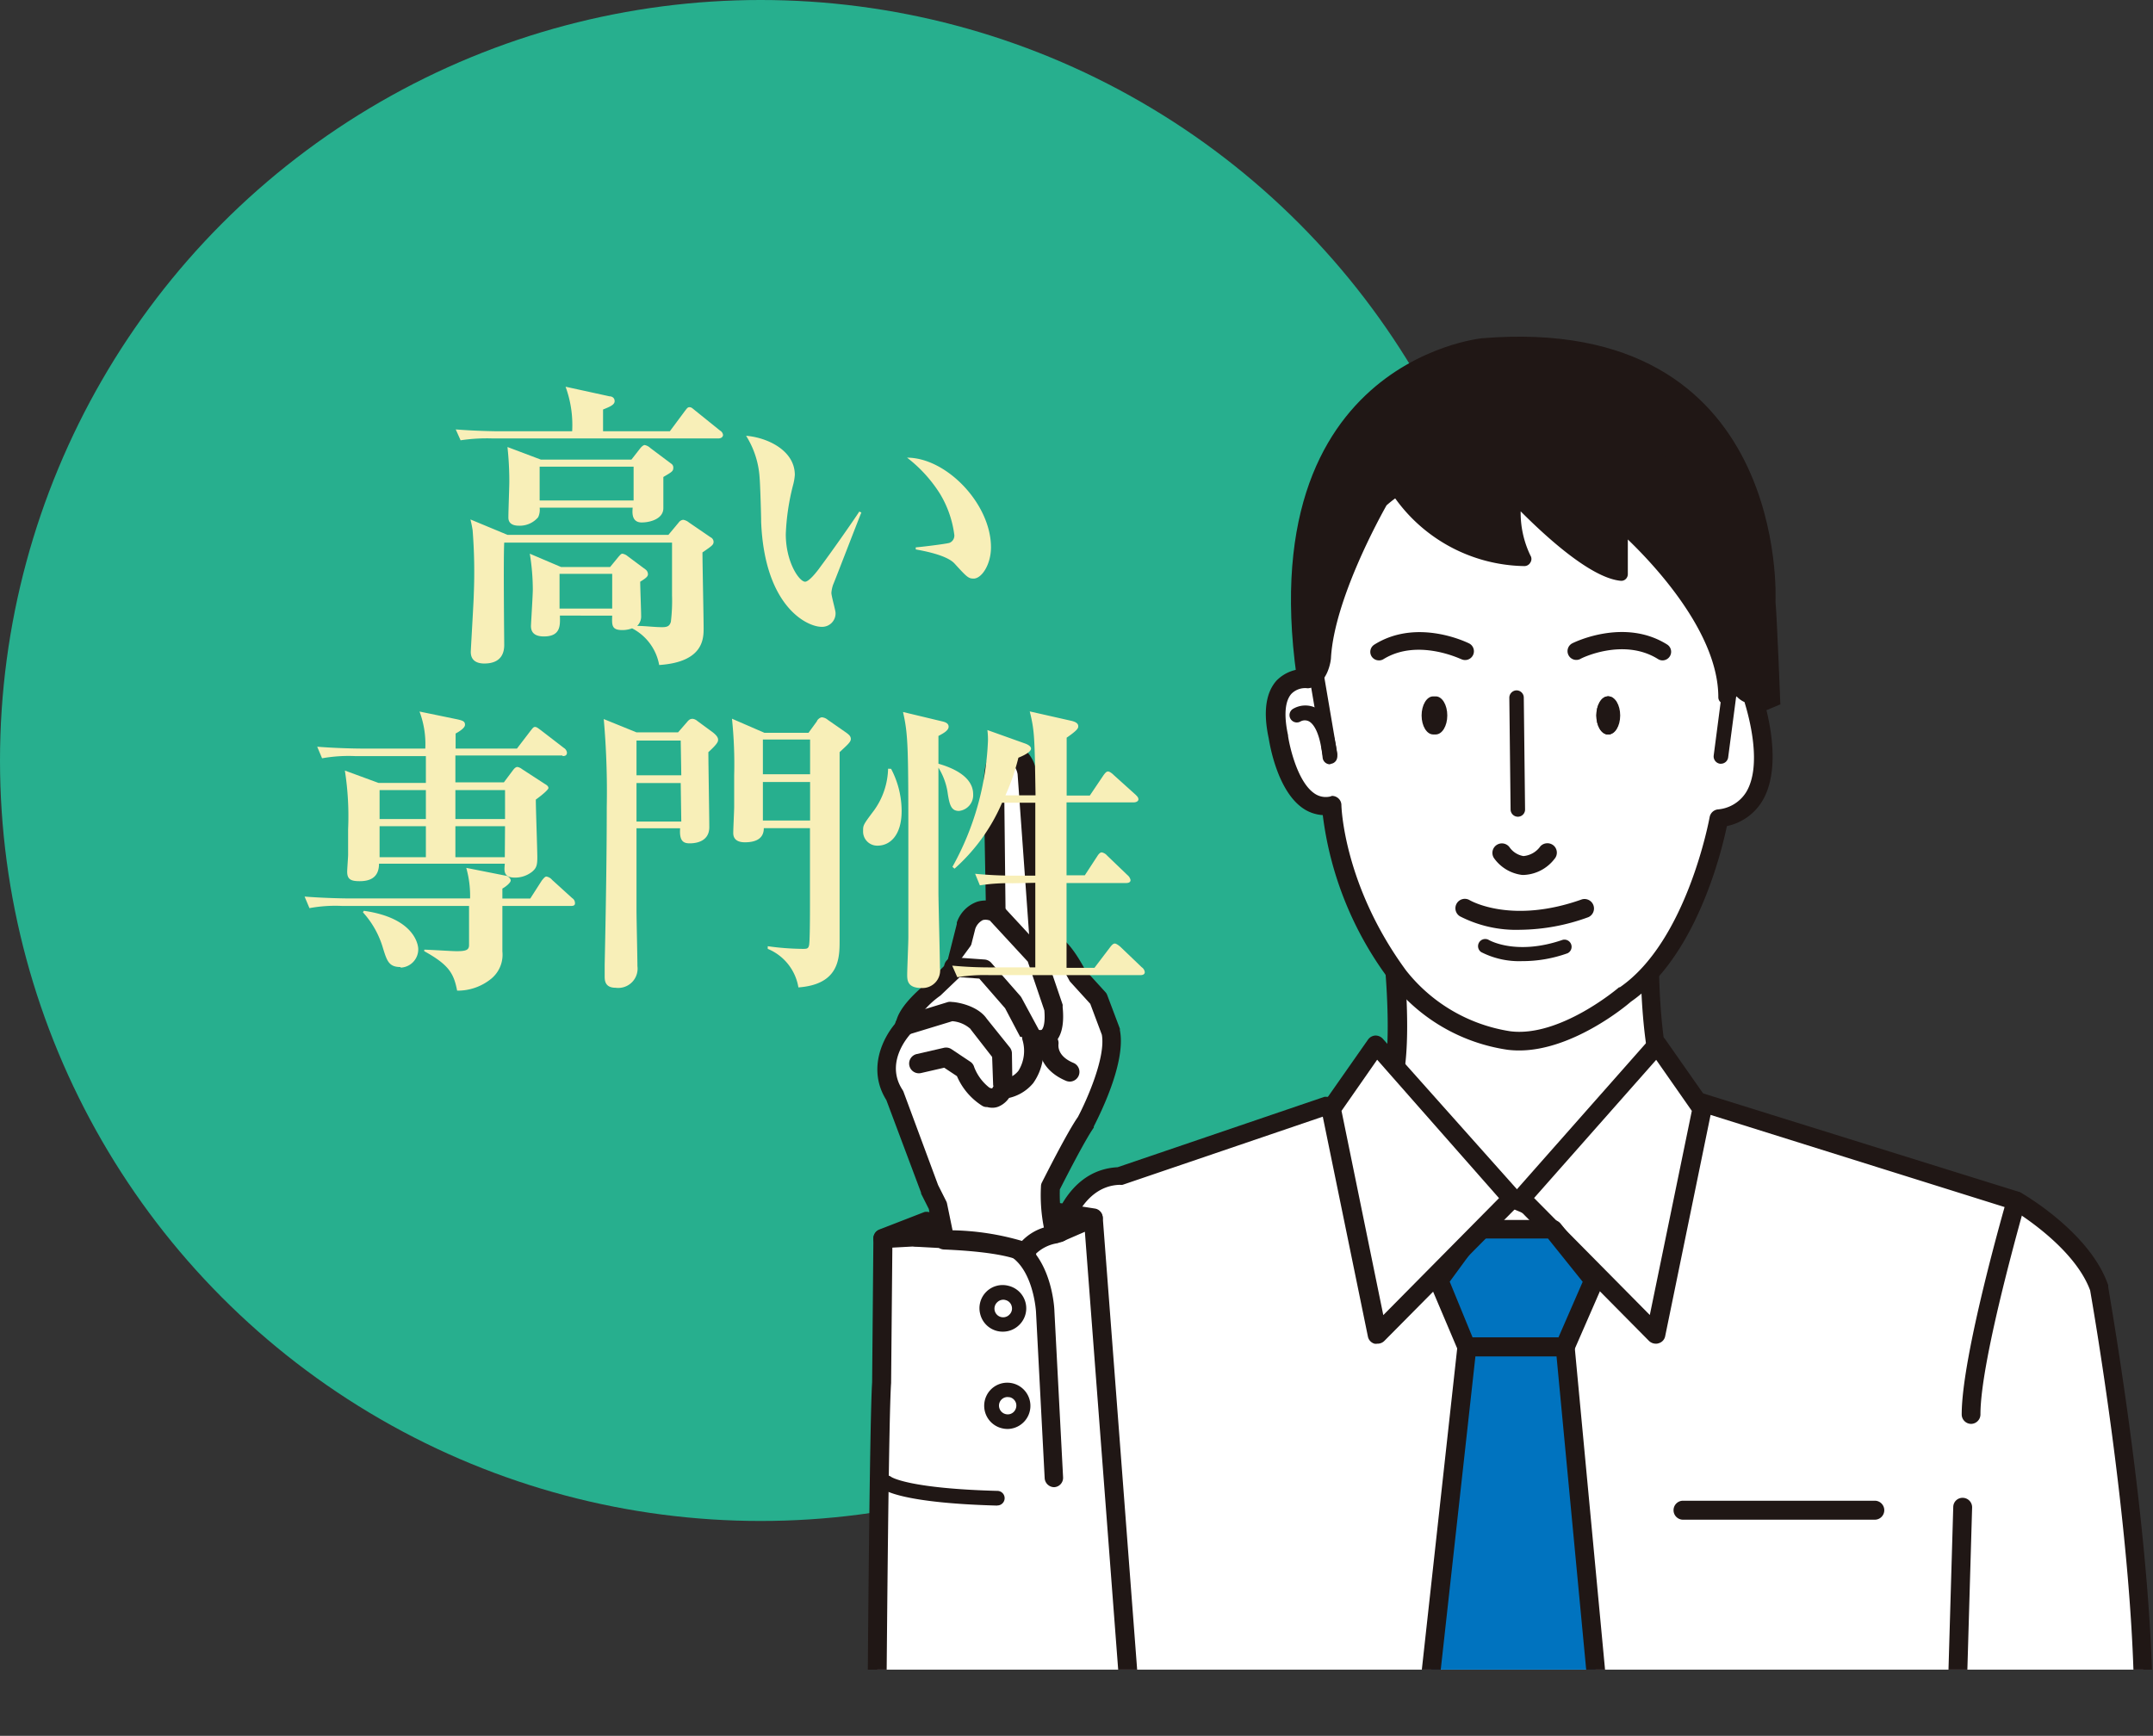 <svg xmlns="http://www.w3.org/2000/svg" xmlns:xlink="http://www.w3.org/1999/xlink" viewBox="0 0 186.04 150.01"><rect x="0" y="0" width="186.04" height="150.01" fill="#333333" stroke="none"/><defs><style>.cls-1{fill:none;}.cls-2{fill:#27af8e;}.cls-3{clip-path:url(#clip-path);}.cls-4{fill:#fff;}.cls-5{fill:#201715;}.cls-6{fill:#0073bf;}.cls-7{fill:#f8efb8;}</style><clipPath id="clip-path"><rect class="cls-1" x="47.72" y="9.41" width="166.46" height="134.88"/></clipPath></defs><g id="レイヤー_2" data-name="レイヤー 2"><g id="レイヤー_1-2" data-name="レイヤー 1"><circle class="cls-2" cx="65.72" cy="65.72" r="65.72"/><g class="cls-3"><path class="cls-4" d="M91.59,106.55s1.11-4.8,5.13-4.93l18-6.11,30.6-.81,28.93,9.09s5.67,3.26,7.18,7.52c0,0,3.7,20.58,3.83,35.76H75.78s.17-24.24.39-27.56l.11-12.46,3.89-1.51Z"/><path class="cls-5" d="M185.23,147.89H75.78a.84.84,0,0,1-.58-.24.81.81,0,0,1-.23-.58c0-1,.17-24.3.39-27.61L75.47,107a.81.81,0,0,1,.52-.75l3.89-1.51a.87.87,0,0,1,.36,0l10.76,1c.5-1.45,2-4.68,5.57-4.87l17.86-6.08a.93.93,0,0,1,.24,0l30.6-.81a.75.75,0,0,1,.26,0L174.46,103l.16.07c.25.14,6,3.46,7.55,8l0,.13c0,.21,3.72,20.82,3.84,35.89a.81.81,0,0,1-.23.59A.84.84,0,0,1,185.23,147.89ZM76.6,146.26H184.4c-.24-14.43-3.57-33.46-3.79-34.74-1.33-3.64-6.08-6.6-6.73-7l-28.71-9-30.34.8L97,102.39a.85.85,0,0,1-.24,0c-3.34.1-4.35,4.25-4.36,4.29a.81.81,0,0,1-.86.63l-11.23-1-3.2,1.24L77,119.52C76.79,122.48,76.64,142,76.6,146.26Z"/><path class="cls-4" d="M120.51,83.21s.75,7.5-.25,10.39a9.63,9.63,0,0,0-2.88,2l4,4,18.17,7.76,5.77-11s-3-1.54-2.71-16.32Z"/><path class="cls-5" d="M139.53,108.14a.87.87,0,0,1-.32-.06L121,100.32a.85.85,0,0,1-.25-.17l-4-4a.81.81,0,0,1,0-1.15,10.46,10.46,0,0,1,2.79-2c.64-2.42.3-7.77.11-9.72a.81.81,0,0,1,.69-.89l22.08-3.16a.83.83,0,0,1,.94.83c-.27,12.87,2,15.34,2.29,15.58a.73.73,0,0,1,.42.44.82.82,0,0,1-.09.66l-5.78,11A.82.82,0,0,1,139.53,108.14Zm-17.7-9.26,17.33,7.4,5.13-9.75c-1-1.22-2.65-4.86-2.53-15.54l-20.37,2.92c.16,2,.5,7.47-.36,10a.79.79,0,0,1-.47.49,9.27,9.27,0,0,0-2,1.26Zm-1.57-5.28h0Z"/><polygon class="cls-4" points="94.47 105.29 91.28 104.8 91.59 106.55 94.47 105.29"/><path class="cls-5" d="M91.59,107.36a.81.81,0,0,1-.8-.67l-.31-1.75a.82.82,0,0,1,.93-1l3.19.5a.8.8,0,0,1,.68.7.81.81,0,0,1-.48.85l-2.88,1.25A.78.78,0,0,1,91.59,107.36Z"/><line class="cls-4" x1="76.28" y1="107.05" x2="80.93" y2="106.8"/><path class="cls-5" d="M76.28,107.86a.81.81,0,0,1-.81-.77.82.82,0,0,1,.77-.86l4.64-.25a.82.82,0,1,1,.09,1.63l-4.64.25Z"/><line class="cls-4" x1="97.61" y1="146.57" x2="94.48" y2="105.29"/><path class="cls-5" d="M97.61,147.39a.82.82,0,0,1-.81-.76l-3.14-41.28a.81.81,0,0,1,.75-.87.82.82,0,0,1,.88.75l3.14,41.28a.82.82,0,0,1-.76.87Z"/><path class="cls-4" d="M91.09,127.71l-.76-14.39s-.25-5.64-4.26-6l-6.9-.38"/><path class="cls-5" d="M91.09,128.52a.83.83,0,0,1-.82-.77l-.75-14.39s-.27-4.94-3.53-5.25l-6.87-.37a.82.82,0,0,1-.77-.86.84.84,0,0,1,.86-.77l6.9.37c4.7.44,5,6.55,5,6.81l.75,14.37a.81.81,0,0,1-.77.86Z"/><path class="cls-5" d="M153.42,52s1.29-24.95-25.34-22.77c0,0-21.86,2.06-15.3,33.44l30,2.83,11.06-4.63S153.55,53.32,153.42,52Z"/><path class="cls-4" d="M151.36,59.88s3.6,9.91-2.83,10.81c0,0-1.93,11-8.1,15.23,0,0-5.32,4.59-10,4a15,15,0,0,1-9.56-5.57c-5.66-7.72-5.75-14.77-5.75-14.77-3.7.75-4.63-5.91-4.63-5.91-1.2-5.49,2.49-5.06,2.49-5.06,1-.18,1.2-1.89,1.2-1.89.34-5.66,5-13.63,5-13.63A11.88,11.88,0,0,1,120.59,42s21.49-11.1,28.1,13C148.69,55,150,60.15,151.36,59.88Z"/><path class="cls-5" d="M131.27,90.78a7.89,7.89,0,0,1-1-.06,15.68,15.68,0,0,1-10.12-5.91,29.84,29.84,0,0,1-5.85-14.37,3.37,3.37,0,0,1-1.77-.63c-2.19-1.56-2.83-5.57-2.9-6-.49-2.27-.26-3.95.68-5a3.37,3.37,0,0,1,2.52-1,1.86,1.86,0,0,0,.48-1.14c.35-5.76,4.89-13.63,5.08-14a.82.82,0,0,1,.17-.2,12.39,12.39,0,0,1,1.58-1.21c.44-.23,9.82-5,18.33-1.24,5.23,2.29,8.92,7.26,11,14.78.51,2,1.36,4,1.83,4.27a.83.83,0,0,1,.82.53c.09.25,2.21,6.2.16,9.62a4.7,4.7,0,0,1-3.06,2.17c-.49,2.35-2.69,11.29-8.3,15.18C140.44,87,135.84,90.78,131.27,90.78Zm-16.18-22a.82.82,0,0,1,.52.18.79.79,0,0,1,.3.62c0,.07.17,6.9,5.59,14.29a14.22,14.22,0,0,0,9,5.25c4.3.55,9.35-3.75,9.4-3.8l.07,0c5.81-4,7.74-14.6,7.76-14.71a.82.82,0,0,1,.69-.66,3.19,3.19,0,0,0,2.47-1.5c1.38-2.29.27-6.42-.15-7.78-1.32-.55-2.25-3.12-2.84-5.38-1.92-7-5.3-11.62-10-13.7-7.8-3.43-16.81,1.12-16.9,1.17a11,11,0,0,0-1.19.91c-.56,1-4.5,8.12-4.8,13.16,0,.27-.29,2.37-1.89,2.64a.81.81,0,0,1-.22,0,1.66,1.66,0,0,0-1.32.5c-.55.63-.65,1.86-.28,3.57a.13.13,0,0,1,0,.06c.15,1,.83,3.94,2.24,4.94a1.71,1.71,0,0,0,1.42.29Z"/><path class="cls-4" d="M88,112.73a1.39,1.39,0,0,1-1.69,1.68,1.36,1.36,0,0,1-1-1,1.38,1.38,0,1,1,2.68-.68Z"/><path class="cls-5" d="M86.7,115.08a2,2,0,0,1-2-1.52,2,2,0,0,1,2.45-2.44,2,2,0,0,1,.93,3.37A2,2,0,0,1,86.7,115.08Zm0-2.76a.75.75,0,0,0-.53.22.75.75,0,1,0,1.06,1.06.73.73,0,0,0,.19-.72h0a.73.73,0,0,0-.53-.53A.63.63,0,0,0,86.7,112.32Z"/><ellipse class="cls-4" cx="87.07" cy="121.48" rx="1.39" ry="1.37" transform="translate(-60.39 97.15) rotate(-45)"/><path class="cls-5" d="M87.07,123.49a2.12,2.12,0,0,1-.49-.06,2,2,0,0,1-.93-3.38,2,2,0,1,1,1.42,3.44Zm0-2.76a.74.74,0,0,0-.72.94.75.75,0,0,0,.53.53.73.73,0,0,0,.72-.19.78.78,0,0,0,.2-.73h0a.75.75,0,0,0-.53-.53Z"/><path class="cls-4" d="M174.22,103.79s-3.89,13.42-3.89,18.44"/><path class="cls-5" d="M170.33,123.05a.82.82,0,0,1-.82-.82c0-5.08,3.76-18.12,3.92-18.67a.83.83,0,0,1,1-.56.81.81,0,0,1,.56,1c0,.14-3.86,13.37-3.86,18.22A.82.82,0,0,1,170.33,123.05Z"/><line class="cls-4" x1="169.58" y1="130.26" x2="169.07" y2="147.32"/><path class="cls-5" d="M169.07,148.14h0a.82.82,0,0,1-.79-.84l.5-17.07a.8.8,0,0,1,.84-.79.82.82,0,0,1,.79.84l-.5,17.07A.82.82,0,0,1,169.07,148.14Z"/><line class="cls-4" x1="161.99" y1="130.51" x2="145.43" y2="130.51"/><path class="cls-5" d="M162,131.33H145.43a.82.82,0,0,1,0-1.64H162a.82.82,0,1,1,0,1.64Z"/><line class="cls-4" x1="114.92" y1="65.2" x2="113.21" y2="55.08"/><path class="cls-5" d="M114.92,65.83a.63.63,0,0,1-.62-.53l-1.72-10.11a.64.64,0,0,1,.52-.73.63.63,0,0,1,.73.52l1.72,10.11a.64.64,0,0,1-.52.73Z"/><line class="cls-4" x1="148.7" y1="65.37" x2="150.03" y2="55.26"/><path class="cls-5" d="M148.71,66h-.09a.64.64,0,0,1-.54-.71l1.32-10.11a.64.64,0,0,1,1.26.16l-1.33,10.11A.63.63,0,0,1,148.71,66Z"/><path class="cls-4" d="M114.92,65.42c-.52-5.08-2.86-3.58-2.86-3.58"/><path class="cls-5" d="M114.92,66.05a.64.64,0,0,1-.63-.56c-.25-2.44-.91-3-1.18-3.15a.78.78,0,0,0-.72,0,.63.63,0,0,1-.87-.21.63.63,0,0,1,.19-.86,2.09,2.09,0,0,1,1.94-.12c1,.5,1.66,1.87,1.9,4.17a.63.63,0,0,1-.56.69Z"/><path class="cls-5" d="M139.94,61.83c0,.9-.44,1.64-1,1.64s-1-.74-1-1.64.44-1.65,1-1.65S139.94,60.92,139.94,61.83Z"/><path class="cls-5" d="M125.06,61.83c0,.9-.44,1.64-1,1.64s-1-.74-1-1.64.44-1.65,1-1.65S125.06,60.92,125.06,61.83Z"/><path class="cls-5" d="M139.94,61.83c0,.9-.44,1.64-1,1.64s-1-.74-1-1.64.44-1.65,1-1.65S139.94,60.92,139.94,61.83Z"/><path class="cls-5" d="M119.15,57.07a.75.75,0,0,1-.64-.36.74.74,0,0,1,.24-1c3.69-2.32,8-.2,8.19-.11a.76.76,0,1,1-.68,1.36c-.06,0-3.75-1.82-6.71,0A.72.72,0,0,1,119.15,57.07Z"/><path class="cls-5" d="M124.84,61.83c0,.9-.44,1.64-1,1.64s-1-.74-1-1.64.44-1.65,1-1.65S124.84,60.92,124.84,61.83Z"/><path class="cls-5" d="M143.66,57.07a.72.72,0,0,1-.4-.12c-3-1.87-6.67-.05-6.71,0a.76.76,0,0,1-.68-1.36c.18-.09,4.5-2.21,8.19.11a.74.74,0,0,1,.24,1A.75.75,0,0,1,143.66,57.07Z"/><path class="cls-5" d="M138,61.83c0,.9.44,1.64,1,1.64s1-.74,1-1.64-.44-1.65-1-1.65S138,60.92,138,61.83Z"/><path class="cls-5" d="M131.7,75.61h-.18a3.5,3.5,0,0,1-2.43-1.46.82.82,0,0,1,1.35-.93,1.84,1.84,0,0,0,1.2.76,2,2,0,0,0,1.46-.84.83.83,0,0,1,1.16-.06.82.82,0,0,1,.06,1.15A3.53,3.53,0,0,1,131.7,75.61Z"/><line class="cls-5" x1="131.05" y1="60.29" x2="131.16" y2="69.95"/><path class="cls-5" d="M131.16,70.58a.63.63,0,0,1-.63-.62l-.11-9.66a.64.64,0,0,1,.62-.64h0a.63.63,0,0,1,.63.63l.11,9.65a.62.62,0,0,1-.62.64Z"/><path class="cls-4" d="M126.58,78.49s3.88,2.33,10.39,0"/><path class="cls-5" d="M131.38,80.35a10.64,10.64,0,0,1-5.22-1.16.81.81,0,0,1,.83-1.4c.16.09,3.69,2.08,9.71-.07a.82.82,0,0,1,.55,1.54A17.53,17.53,0,0,1,131.38,80.35Z"/><path class="cls-4" d="M128.31,81.75s2.59,1.55,6.93,0"/><path class="cls-5" d="M131.51,83.06a7.2,7.2,0,0,1-3.52-.78.62.62,0,0,1,.64-1.06c.1.06,2.43,1.37,6.4,0a.62.62,0,0,1,.42,1.16A11.55,11.55,0,0,1,131.51,83.06Z"/><polygon class="cls-4" points="143.18 90.27 131.44 103.56 143.07 115.3 147.06 95.81 143.18 90.27"/><path class="cls-5" d="M143.07,116.12a.86.86,0,0,1-.58-.24l-11.63-11.75a.81.81,0,0,1,0-1.11l11.74-13.29a.85.85,0,0,1,.66-.28.84.84,0,0,1,.62.35l3.88,5.54a.78.78,0,0,1,.13.63l-4,19.49a.79.79,0,0,1-.56.62A.67.67,0,0,1,143.07,116.12Zm-10.51-12.59,10,10.11L146.19,96l-3.08-4.41Z"/><path class="cls-4" d="M76.62,128.15s1.32,1.11,9.52,1.33"/><path class="cls-5" d="M86.14,130.11h0c-8-.22-9.66-1.27-9.91-1.47a.63.63,0,0,1,.79-1c.1.06,1.67,1,9.16,1.2a.63.63,0,0,1,0,1.26Z"/><polygon class="cls-6" points="127.57 106.22 134.21 106.22 137.76 110.65 135.25 116.41 126.75 116.41 124.32 110.65 127.57 106.22"/><path class="cls-5" d="M135.25,117.23h-8.5a.83.83,0,0,1-.75-.5L123.57,111a.79.79,0,0,1,.09-.8l3.25-4.43a.82.82,0,0,1,.66-.34h6.64a.84.84,0,0,1,.64.31l3.54,4.43a.8.8,0,0,1,.11.84L136,116.74A.81.81,0,0,1,135.25,117.23Zm-8-1.64h7.41l2.1-4.82-3-3.74H128l-2.73,3.73Z"/><polygon class="cls-4" points="118.93 90.27 130.67 103.56 119.03 115.3 115.05 95.81 118.93 90.27"/><path class="cls-5" d="M119,116.12a.66.66,0,0,1-.23,0,.8.8,0,0,1-.57-.62l-4-19.49a.78.78,0,0,1,.13-.63l3.88-5.54a.84.84,0,0,1,.62-.35.85.85,0,0,1,.66.28L131.28,103a.82.82,0,0,1,0,1.11l-11.64,11.75A.83.83,0,0,1,119,116.12ZM115.92,96l3.61,17.65,10-10.11L119,91.58Z"/><path class="cls-6" d="M123.14,149.19l3.62-32.78h8.49l2.95,31.23S124.24,149.19,123.14,149.19Z"/><path class="cls-5" d="M123.14,150a.81.81,0,0,1-.61-.27.77.77,0,0,1-.2-.63l3.61-32.79a.83.83,0,0,1,.81-.73h8.5a.81.81,0,0,1,.81.74L139,147.57a.81.81,0,0,1-.72.88C136.86,148.61,124.26,150,123.14,150Zm4.35-32.78-3.44,31.08c2.38-.2,8.61-.87,13.26-1.39l-2.81-29.69Z"/><path class="cls-4" d="M81.61,107.12l-.55-2.92-.72-1.45-3.07-8.13c-2-3.07.9-6,.9-6C78,87.57,80.7,85.4,80.7,85.4l1.81-1.8L83.42,80c.9-2.16,2.58-1.13,2.58-1.13l-.12-11c0-2.71,1-2.71,1-2.71,1.53-.51,1.91,1.63,1.91,1.63L90,83.41c.09-4.86,3.17.91,3.17.91l1.81,2,1.08,2.89C96.6,91.91,93.89,97,93.89,97c-.9,1.26-3.07,5.6-3.07,5.6a14,14,0,0,0,.42,4.09s-2.48.56-2.48,1.7C88.76,108.36,87.81,107.41,81.61,107.12Z"/><path class="cls-5" d="M88.77,109.27a.69.69,0,0,1-.58-.29c-.24-.13-1.63-.79-6.62-1a.83.83,0,0,1-.79-.68l-.52-2.82-.67-1.33,0-.08-3-8c-1.67-2.67-.3-5.4.83-6.69.19-1.26,1.77-2.71,2.79-3.53l1.61-1.61.86-3.4a.56.56,0,0,1,0-.12,2.87,2.87,0,0,1,1.72-1.78,2.47,2.47,0,0,1,.78-.12L85,67.88c0-2.94,1.1-3.46,1.64-3.54a2,2,0,0,1,1.6.17,3.36,3.36,0,0,1,1.31,2.13s0,.06,0,.09l1,13.9c1-.06,2.05,1,3.23,3.2l1.74,1.91a.74.74,0,0,1,.16.27l1.09,2.89,0,.13c.58,2.92-2,7.79-2.26,8.33a.19.19,0,0,1,0,.09c-.76,1.07-2.53,4.55-2.93,5.34a13,13,0,0,0,.4,3.65.83.83,0,0,1-.62,1,3.44,3.44,0,0,0-1.83.89.86.86,0,0,1-.54.85A.77.77,0,0,1,88.77,109.27Zm-.54-.26Zm-5.92-2.69a22.83,22.83,0,0,1,6,.92,4.44,4.44,0,0,1,1.89-1.16,14.45,14.45,0,0,1-.25-3.57.72.72,0,0,1,.08-.32c.09-.17,2.16-4.31,3.11-5.66.72-1.36,2.42-5.13,2.07-7.11l-1-2.67-1.7-1.87a.66.66,0,0,1-.12-.17,10.34,10.34,0,0,0-1.52-2.19,7,7,0,0,0-.07.91.84.84,0,0,1-.82.82.86.86,0,0,1-.86-.78L87.93,66.9a1.68,1.68,0,0,0-.5-.94s-.11-.07-.32,0l0,0a3.29,3.29,0,0,0-.34,1.89l.12,11a.83.83,0,0,1-.42.74.85.85,0,0,1-.86,0h0a1,1,0,0,0-.68-.08,1.33,1.33,0,0,0-.66.77l-.9,3.56a.76.76,0,0,1-.22.39L81.3,86l-.07.06A7.41,7.41,0,0,0,79,88.55a.76.76,0,0,1-.23.7c-.1.1-2.38,2.46-.8,4.91a1.29,1.29,0,0,1,.09.16l3,8.09.71,1.41a.94.94,0,0,1,.07.22ZM86.85,66Zm0,0Zm0,0Z"/><path class="cls-4" d="M82.51,83.6l2.53.18,2.53,2.89,1.63,3.07s2.21,1,1.85-2.62l-1.53-4.47L86,78.84"/><path class="cls-5" d="M89.83,90.71a2.33,2.33,0,0,1-1-.21.8.8,0,0,1-.4-.37l-1.58-3-2.23-2.56-2.19-.16a.84.84,0,1,1,.12-1.67l2.53.18a.87.87,0,0,1,.57.28l2.53,2.89a1,1,0,0,1,.11.17L89.77,89A.44.44,0,0,0,90,89c.14-.1.34-.57.24-1.69l-1.43-4.21-3.4-3.68a.84.84,0,0,1,0-1.19.85.85,0,0,1,1.19,0l3.52,3.81a.92.92,0,0,1,.18.3l1.52,4.47a.65.65,0,0,1,0,.19c.17,1.66-.13,2.75-.92,3.31A1.93,1.93,0,0,1,89.83,90.71Z"/><path class="cls-4" d="M78.17,88.66l4-1.23s1.81.18,2.35,1.08l2,2.53.11,3s3.25-.18,2.53-4.34"/><path class="cls-5" d="M86.67,94.92a.87.87,0,0,1-.57-.22.86.86,0,0,1-.27-.59l-.1-2.77L83.91,89l-.06-.09a2.66,2.66,0,0,0-1.56-.66l-3.87,1.18a.84.84,0,0,1-.49-1.61l4-1.23a.91.91,0,0,1,.33,0c.36,0,2.2.28,3,1.44l2,2.49a.86.86,0,0,1,.18.49L87.47,93a2,2,0,0,0,.53-.46,3.27,3.27,0,0,0,.37-2.61A.84.84,0,1,1,90,89.6a4.79,4.79,0,0,1-.72,4,3.8,3.8,0,0,1-2.59,1.36Z"/><path class="cls-4" d="M79.4,91.87l2.35-.54,1.63,1.08a4.73,4.73,0,0,0,1.91,2.42c-.34-.39.71.77,1.38-.75"/><path class="cls-5" d="M85.74,95.73a1.72,1.72,0,0,1-.44-.06.75.75,0,0,1-.46-.13A5.68,5.68,0,0,1,82.69,93l-1.1-.73-2,.46a.84.84,0,0,1-.38-1.64l2.35-.54a.85.85,0,0,1,.66.12l1.62,1.08a.81.81,0,0,1,.34.47A4.12,4.12,0,0,0,85.5,94l.15.05.09,0s.06-.09.16-.31a.84.84,0,1,1,1.53.67,2.08,2.08,0,0,1-1.15,1.22A1.4,1.4,0,0,1,85.74,95.73Z"/><path class="cls-4" d="M90.64,90.1s-.36,1.63,1.81,2.53"/><path class="cls-5" d="M92.45,93.47a.87.87,0,0,1-.32-.06c-2.23-.93-2.49-2.69-2.31-3.49a.84.84,0,0,1,1.64.35c0,.11-.11,1,1.31,1.59a.84.84,0,0,1-.32,1.61Z"/><path class="cls-5" d="M120.59,42a13.48,13.48,0,0,0,11.19,6.33s-1-1.33-1-5.65c0,0,6,6.65,9.3,7V45.3s9,7.64,9,15l3.71-2.94-2.68-14.4L138.42,35l-9.3.33S121.69,35.31,120.59,42Z"/><path class="cls-5" d="M149.06,60.83a.58.58,0,0,1-.26-.06.57.57,0,0,1-.32-.52c0-5.56-5.55-11.45-7.82-13.63v3a.59.59,0,0,1-.19.43.55.55,0,0,1-.44.14c-2.67-.26-6.72-4.09-8.63-6a8.52,8.52,0,0,0,.84,3.81.56.56,0,0,1,0,.61.59.59,0,0,1-.53.31,14,14,0,0,1-11.67-6.63.54.54,0,0,1-.06-.37,7.91,7.91,0,0,1,5-6.26,11.48,11.48,0,0,1,4.07-.86l9.28-.33a.64.64,0,0,1,.35.1l11.65,7.91a.57.57,0,0,1,.25.37l2.68,14.4a.57.57,0,0,1-.21.56l-3.71,2.94A.53.53,0,0,1,149.06,60.83Zm-9-16.11a.59.59,0,0,1,.38.14c.35.3,8.3,7.15,9.11,14.25l2.56-2-2.58-13.82-11.3-7.67-9.11.33c-.3,0-6.82.06-7.95,6a12.84,12.84,0,0,0,9.65,5.78,15.81,15.81,0,0,1-.64-5,.59.59,0,0,1,.37-.54.57.57,0,0,1,.64.15c1.49,1.66,5.66,5.81,8.29,6.65V45.3a.58.58,0,0,1,.34-.53A.69.69,0,0,1,140.08,44.72Z"/></g><path class="cls-7" d="M62.05,37.89H42.6a15.15,15.15,0,0,0-2.8.16l-.42-.94c1.56.13,3.41.16,3.69.16h6.37a9.59,9.59,0,0,0-.57-3.85l3.8.83c.18,0,.44.1.44.42s-.44.49-1,.72c0,.42,0,.55,0,1.88h5.77l1.3-1.75c.16-.2.23-.33.39-.33s.21.05.49.28l2.16,1.74a.51.51,0,0,1,.26.39C62.44,37.84,62.23,37.89,62.05,37.89ZM60.7,47.74c0,1,.1,5.62.1,6.53s0,2.94-3.84,3.2a4.45,4.45,0,0,0-2.34-3.17,2.46,2.46,0,0,1-.84.15c-.93,0-.91-.41-.88-1.25H48.38C48.4,54,48.48,55,47,55c-1,0-1.12-.54-1.12-.91,0-.15.16-2.65.16-3.14a19.42,19.42,0,0,0-.26-3.1L48.48,49h4.24l.73-.89c.1-.1.2-.26.33-.26a.92.92,0,0,1,.45.21l1.53,1.14a.52.52,0,0,1,.23.42c0,.16-.1.31-.67.65,0,.47.08,2.52.08,2.94a1.14,1.14,0,0,1-.34.88c.67,0,1.48.11,2.16.11.46,0,.65-.11.75-.47a15,15,0,0,0,.1-2.29c0-1.46,0-3.09,0-4.55H43.57c-.08,1.25,0,8.55,0,8.84,0,.52-.13,1.61-1.72,1.61-.57,0-1.17-.2-1.17-1,0-.2.26-4.52.26-5a46.36,46.36,0,0,0-.1-5.51,9.53,9.53,0,0,0-.19-.94l3.2,1.33H57.76l.89-1.07a.54.54,0,0,1,.39-.23,1.05,1.05,0,0,1,.49.23l1.87,1.28a.45.45,0,0,1,.26.38C61.66,47.07,61.56,47.15,60.7,47.74Zm-3.38-6.52c0,.41,0,2.31,0,2.7,0,.91-1.12,1.23-1.87,1.23-.91,0-.81-.91-.78-1.28H46.63a1.5,1.5,0,0,1-.13.83,2.08,2.08,0,0,1-1.66.73c-.34,0-.91-.08-.91-.7s.08-2.65.08-3.1a27.63,27.63,0,0,0-.16-3l2.89,1.09h7.82l.78-1c.11-.13.26-.26.37-.26a1,1,0,0,1,.49.26L58,40.07a.39.39,0,0,1,.18.34C58.18,40.72,58.07,40.78,57.32,41.22Zm-2.57-.89H46.63v2.92h8.12ZM52.9,49.59H48.35v3H52.9Z"/><path class="cls-7" d="M72,50.5a2.75,2.75,0,0,0-.16.73c0,.29.36,1.51.36,1.74A1.16,1.16,0,0,1,71,54.17c-1.28,0-4.94-1.77-5.23-9.08,0-.6-.08-3.22-.13-3.77a7.69,7.69,0,0,0-1.17-3.66c1.85.15,4.21,1.27,4.21,3.38a4.45,4.45,0,0,1-.13.8,19.87,19.87,0,0,0-.65,4.32c0,2.44,1.17,4.11,1.67,4.11.33,0,1-.83,1.35-1.33.88-1.17,2.83-3.95,3.33-4.73l.18.08C74.22,44.78,72.06,50.4,72,50.5ZM84.13,50c-.45,0-.58-.13-1.64-1.29-.68-.76-2.78-1.12-3.36-1.23v-.18c.21,0,2.63-.29,2.92-.39a.67.67,0,0,0,.41-.7,9.07,9.07,0,0,0-1.25-3.56,12,12,0,0,0-2.83-3.1c3.41,0,7.25,4,7.25,7.75C85.63,48.78,84.83,50,84.13,50Z"/><path class="cls-7" d="M49.33,78.29H43.41c0,1.1,0,2.84,0,3.93a2.68,2.68,0,0,1-1,2.39,4.58,4.58,0,0,1-2.91,1c-.29-1.51-.73-2.24-2.84-3.41l0-.13c.44,0,2.39.13,2.78.13.78,0,1.09-.08,1.09-.52V78.29H29.55a12.27,12.27,0,0,0-2.81.19l-.42-1c1.59.13,3.41.16,3.69.16H40.62A8.93,8.93,0,0,0,40.29,75l3.38.67c.2,0,.46.24.46.42s-.39.52-.72.7v.86h2.41l1-1.56c.11-.13.26-.34.39-.34a.82.82,0,0,1,.5.29l1.74,1.58a.49.49,0,0,1,.23.37C49.72,78.27,49.52,78.29,49.33,78.29Zm-.72-13H39.35v2.32h4.19l.8-1.07c.08-.1.21-.26.37-.26a.87.87,0,0,1,.39.18l2,1.3c.19.11.29.21.29.34s-.47.55-1.09,1c0,.81.13,4.32.13,5s-.08.93-.47,1.25a2.36,2.36,0,0,1-1.48.49c-1,0-.91-.6-.86-1.2H32.75c0,1.3-.92,1.51-1.67,1.51S30,76,30,75.33c0-.24.08-1.25.08-1.46,0-.72,0-1.45,0-2.21a25.52,25.52,0,0,0-.28-5.07l2.91,1.07H36.8c0-.37,0-2,0-2.32H30.66a13,13,0,0,0-2.83.19l-.42-1c1.59.13,3.41.16,3.72.16h5.62a8,8,0,0,0-.5-3.2l3.15.65c.63.13.78.21.78.5s-.57.62-.81.75c0,.26,0,.52,0,1.3h5.3l1.17-1.53c.16-.19.24-.34.39-.34s.29.13.5.28l2,1.54a.55.55,0,0,1,.26.39C49,65.32,48.76,65.34,48.61,65.34Zm-14,18.28c-1,0-1.17-.52-1.51-1.61a7.88,7.88,0,0,0-1.74-3.12l.08-.13c4.62.65,4.7,3.2,4.7,3.28A1.58,1.58,0,0,1,34.62,83.62ZM36.8,68.28h-4v2.5h4Zm0,3.12h-4v2.68h4Zm6.84-3.12H39.35v2.5h4.29Zm0,3.12H39.35c0,1.33,0,1.75,0,2.68h4.27Z"/><path class="cls-7" d="M61.21,65c0,1,.08,5.57.08,6.48,0,1.4-1.45,1.4-1.71,1.4-.55,0-.89-.23-.81-1.3H55c0,.91,0,5,0,5.83v1.25c0,.75.08,4.16.08,4.83a1.67,1.67,0,0,1-1.89,1.87c-.94,0-.94-.67-.94-1,0-.16,0-.83,0-1,.1-4.63.18-9.44.18-13.63a71.54,71.54,0,0,0-.26-7.59L55,63.29h3.59l.75-.86c.21-.26.32-.31.52-.31a.75.75,0,0,1,.39.18l1.36,1c.36.29.44.47.44.63S62,64.28,61.21,65Zm-2.39-1H55v3h3.87Zm0,3.67H55v3.33h3.87ZM72.55,65c0,2.24,0,8.68,0,9,0,1.38,0,6.89,0,7.25,0,1.51,0,3.82-3.56,4.08A4.37,4.37,0,0,0,66.34,82v-.23a22.69,22.69,0,0,0,3,.23c.37,0,.5,0,.57-.31s.08-2.26.08-3.41,0-5.75,0-6.71H66c0,.83-.58,1.22-1.64,1.22-.47,0-1-.15-1-.8,0-.37.08-1.93.08-2.29,0-1.12,0-2,0-2.7a38.21,38.21,0,0,0-.19-4.89l2.81,1.22h3.8l.73-1c0-.08.23-.34.44-.34a.89.89,0,0,1,.49.21l1.61,1.12c.21.16.39.29.39.55S73.18,64.41,72.55,65ZM70,63.91H65.92v3H70Zm0,3.67H65.92v3.33H70Z"/><path class="cls-7" d="M77,66.44a7.87,7.87,0,0,1,.91,3.64c0,2.1-1,3-2.08,3a1.22,1.22,0,0,1-1.25-1.27c0-.5,0-.52.94-1.77a6.44,6.44,0,0,0,1.22-3.61Zm4.37-4.11c.21.05.6.13.6.47s-.49.59-.88.8V66c.8.23,3,.94,3,2.63a1.37,1.37,0,0,1-1.23,1.45c-.7,0-.83-.57-1-1.74a5.76,5.76,0,0,0-.77-2c0,7.73,0,8.3,0,10.69,0,1,.13,5.67.13,6.61a1.52,1.52,0,0,1-1.61,1.74c-1.2,0-1.22-.68-1.22-1.15s.1-2.75.1-3.22c0-1.48,0-2.11,0-7,0-9.41,0-10.45-.46-12.48Zm6.11,14a15.55,15.55,0,0,0-2.81.18l-.41-1a34.69,34.69,0,0,0,3.69.16h1.51v-6.3H86.59a16.1,16.1,0,0,1-4.11,5.7l-.18-.16A24.33,24.33,0,0,0,85.37,64a6.77,6.77,0,0,0-.05-.91l3.33,1.19c.18.08.44.21.44.42s-.37.49-1.09.78a18.8,18.8,0,0,1-1.12,3.25h2.6c-.08-5-.08-5.56-.5-7.25l3.54.8c.23.05.65.16.65.47,0,.16,0,.31-1,1v5h2L95.35,67c.11-.15.24-.33.39-.33s.37.18.5.31l1.9,1.71c.1.11.23.21.23.39s-.23.26-.39.26H92.16v6.3h1.58L94.81,74c.13-.21.26-.34.39-.34a.84.84,0,0,1,.47.28l1.76,1.69a.75.75,0,0,1,.26.42c0,.23-.23.26-.39.26H92.16v7.33h2.41l1.36-1.79c.18-.23.28-.31.41-.31s.42.23.47.28l1.85,1.77a.59.59,0,0,1,.26.42c0,.23-.24.26-.39.26h-13a14.49,14.49,0,0,0-2.81.18l-.44-1a35.59,35.59,0,0,0,3.72.15h3.46V76.29Z"/></g></g></svg>